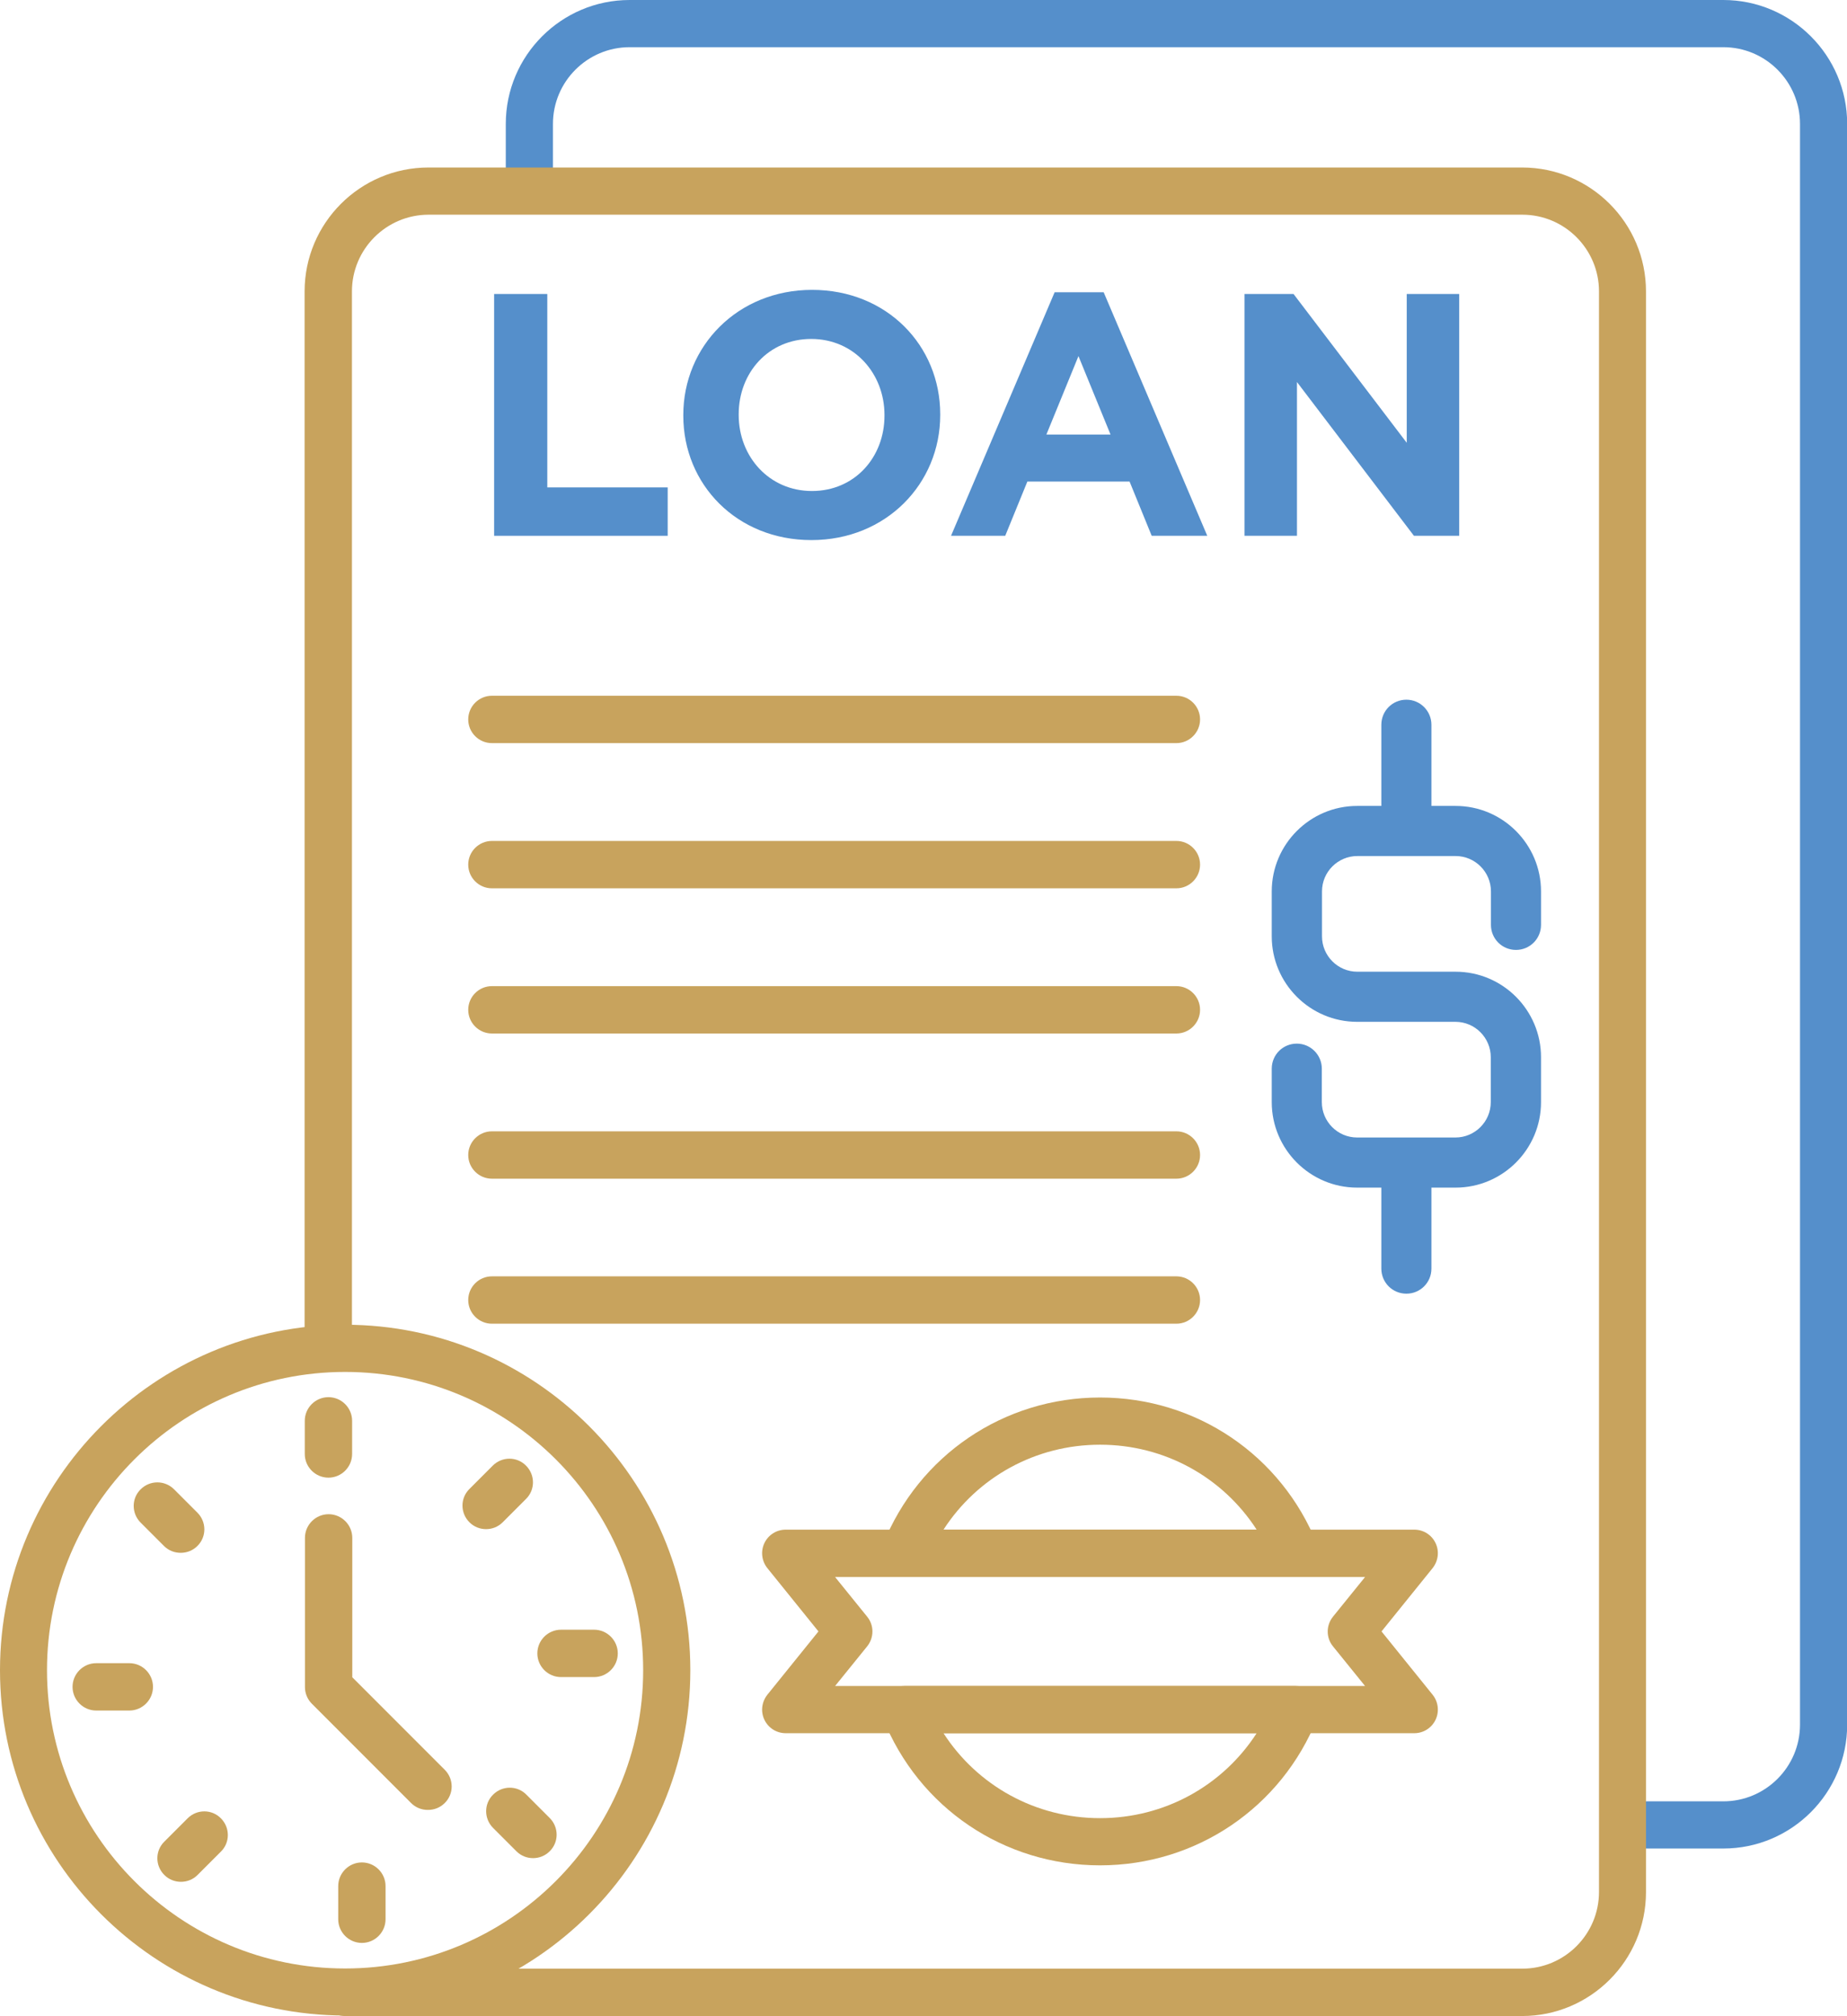 <?xml version="1.0" encoding="UTF-8"?>
<svg id="Layer_2" data-name="Layer 2" xmlns="http://www.w3.org/2000/svg" viewBox="0 0 107.69 117.47">
  <defs>
    <style>
      .cls-1 {
        fill: #558fcb;
      }

      .cls-2 {
        fill: #c8a35d;
      }
    </style>
  </defs>
  <g id="Layer_1-2" data-name="Layer 1">
    <g>
      <path class="cls-1" d="M100.48,107.71h-5.87v-2.75h5.87c2.46,0,4.47-2,4.47-4.47V7.22c0-2.46-2-4.47-4.47-4.47h-63.77c-2.46,0-4.47,2-4.47,4.47v3.92h-2.75v-3.92c0-3.98,3.24-7.22,7.22-7.22h63.77c3.98,0,7.22,3.24,7.22,7.22v93.27c0,3.98-3.24,7.22-7.22,7.22Z"/>
      <path class="cls-2" d="M88.76,117.47H20.12c-.76,0-1.38-.62-1.38-1.38s.62-1.38,1.38-1.38h68.64c2.46,0,4.47-2,4.47-4.47V16.98c0-2.46-2-4.47-4.47-4.47H24.99c-2.46,0-4.47,2-4.47,4.47v61.59c0,.76-.62,1.38-1.38,1.38s-1.38-.62-1.38-1.38V16.98c0-3.98,3.24-7.22,7.22-7.22h63.77c3.98,0,7.22,3.24,7.22,7.22v93.27c0,3.98-3.24,7.22-7.22,7.22Z"/>
      <path class="cls-2" d="M68.59,43.3H28.68c-.76,0-1.38-.62-1.38-1.38s.62-1.38,1.38-1.38h39.91c.76,0,1.38.62,1.38,1.38s-.62,1.38-1.38,1.38Z"/>
      <path class="cls-2" d="M68.59,51.76H28.68c-.76,0-1.38-.62-1.38-1.38s.62-1.38,1.38-1.38h39.91c.76,0,1.38.62,1.38,1.38s-.62,1.38-1.38,1.38Z"/>
      <path class="cls-2" d="M68.59,60.22H28.68c-.76,0-1.38-.62-1.38-1.38s.62-1.38,1.38-1.38h39.91c.76,0,1.38.62,1.38,1.38s-.62,1.38-1.38,1.38Z"/>
      <path class="cls-2" d="M68.59,68.68H28.68c-.76,0-1.38-.62-1.38-1.38s.62-1.38,1.38-1.38h39.91c.76,0,1.38.62,1.38,1.38s-.62,1.38-1.38,1.38Z"/>
      <path class="cls-2" d="M68.59,77.13H28.68c-.76,0-1.38-.62-1.38-1.38s.62-1.38,1.38-1.38h39.91c.76,0,1.38.62,1.38,1.38s-.62,1.38-1.38,1.38Z"/>
      <path class="cls-2" d="M82.46,100.99h-36.65c-.53,0-1.01-.3-1.24-.78-.23-.48-.16-1.04.17-1.46l2.98-3.69-2.98-3.69c-.33-.41-.4-.98-.17-1.46.23-.48.71-.78,1.24-.78h36.65c.53,0,1.01.3,1.24.78.23.48.16,1.04-.17,1.46l-2.98,3.69,2.98,3.69c.33.41.4.98.17,1.46-.23.48-.71.78-1.24.78ZM48.69,98.24h30.9l-1.87-2.31c-.41-.5-.41-1.22,0-1.73l1.87-2.31h-30.9l1.87,2.31c.41.5.41,1.22,0,1.73l-1.87,2.31Z"/>
      <path class="cls-2" d="M75.52,91.88h-22.76c-.46,0-.88-.23-1.14-.6s-.31-.86-.14-1.28c2.08-5.2,7.05-8.57,12.66-8.57s10.58,3.36,12.66,8.57c.17.42.12.9-.14,1.28s-.68.6-1.14.6ZM55.01,89.13h18.26c-1.98-3.06-5.37-4.95-9.13-4.95s-7.15,1.89-9.13,4.95Z"/>
      <path class="cls-2" d="M64.14,108.69c-5.61,0-10.58-3.36-12.66-8.57-.17-.42-.12-.9.14-1.28s.68-.6,1.14-.6h22.76c.46,0,.88.23,1.14.6s.31.86.14,1.28c-2.08,5.2-7.05,8.57-12.66,8.57ZM55.01,100.99c1.98,3.06,5.37,4.95,9.13,4.95s7.15-1.89,9.13-4.95h-18.26Z"/>
      <path class="cls-2" d="M20.12,117.44c-11.1,0-20.12-9.03-20.12-20.12s9.03-20.13,20.12-20.13,20.13,9.03,20.13,20.13-9.03,20.12-20.13,20.12ZM20.12,79.94c-9.58,0-17.38,7.79-17.38,17.38s7.79,17.38,17.38,17.38,17.38-7.79,17.38-17.38-7.79-17.38-17.38-17.38Z"/>
      <g>
        <path class="cls-1" d="M28.81,17.13h3.1v11.27h7.02v2.82h-10.12v-14.09Z"/>
        <path class="cls-1" d="M39.84,24.22v-.04c0-4,3.16-7.29,7.51-7.29s7.47,3.24,7.47,7.25v.04c0,4.01-3.16,7.29-7.51,7.29s-7.47-3.24-7.47-7.25ZM51.57,24.22v-.04c0-2.42-1.77-4.43-4.27-4.43s-4.23,1.97-4.23,4.39v.04c0,2.42,1.77,4.43,4.27,4.43s4.23-1.97,4.23-4.39Z"/>
        <path class="cls-1" d="M61.49,17.03h2.86l6.04,14.19h-3.24l-1.29-3.16h-5.96l-1.29,3.16h-3.16l6.04-14.19ZM64.75,25.32l-1.87-4.57-1.87,4.57h3.74Z"/>
        <path class="cls-1" d="M72.56,17.13h2.86l6.6,8.67v-8.67h3.06v14.09h-2.64l-6.82-8.96v8.96h-3.06v-14.09Z"/>
      </g>
      <path class="cls-1" d="M88.39,55.35c.81,0,1.46-.65,1.46-1.46v-1.95c0-2.74-2.23-4.98-4.98-4.98h-1.41v-4.73c0-.8-.65-1.46-1.46-1.46s-1.46.65-1.46,1.46v4.73h-1.41c-2.74,0-4.98,2.23-4.98,4.98v2.62c0,2.74,2.23,4.98,4.98,4.98h5.73c1.14,0,2.06.93,2.06,2.06v2.62c0,1.14-.93,2.06-2.06,2.06h-5.73c-1.14,0-2.06-.93-2.06-2.06v-1.95c0-.8-.65-1.46-1.46-1.46s-1.46.65-1.46,1.46v1.95c0,2.74,2.23,4.98,4.98,4.98h1.41v4.72c0,.81.65,1.46,1.46,1.46s1.46-.65,1.46-1.46v-4.72h1.41c2.74,0,4.98-2.23,4.98-4.98v-2.62c0-2.74-2.23-4.98-4.98-4.98h-5.73c-1.14,0-2.06-.93-2.06-2.06v-2.62c0-1.14.93-2.06,2.06-2.06h5.73c1.14,0,2.06.93,2.06,2.06v1.95c0,.81.65,1.46,1.46,1.46Z"/>
      <path class="cls-2" d="M19.15,86.1c-.76,0-1.38-.62-1.38-1.38v-1.93c0-.76.62-1.38,1.38-1.38s1.38.62,1.38,1.38v1.93c0,.76-.62,1.38-1.38,1.38Z"/>
      <path class="cls-2" d="M10.53,90.48c-.35,0-.7-.13-.97-.4l-1.36-1.36c-.54-.54-.54-1.41,0-1.94.54-.54,1.41-.54,1.95,0l1.36,1.36c.54.54.54,1.41,0,1.94-.27.27-.62.4-.97.4Z"/>
      <path class="cls-2" d="M7.54,99.67h-1.93c-.76,0-1.38-.62-1.38-1.38s.62-1.38,1.38-1.38h1.93c.76,0,1.38.62,1.38,1.38s-.62,1.38-1.38,1.38Z"/>
      <path class="cls-2" d="M10.55,109.65c-.35,0-.7-.13-.97-.4-.54-.54-.54-1.41,0-1.94l1.36-1.36c.54-.54,1.41-.54,1.94,0,.54.54.54,1.41,0,1.94l-1.36,1.36c-.27.27-.62.4-.97.4Z"/>
      <path class="cls-2" d="M21.1,113.21c-.76,0-1.38-.62-1.38-1.38v-1.93c0-.76.62-1.38,1.38-1.38s1.38.62,1.38,1.38v1.93c0,.76-.62,1.38-1.38,1.38Z"/>
      <path class="cls-2" d="M31.08,108.27c-.35,0-.7-.13-.97-.4l-1.36-1.36c-.54-.54-.54-1.41,0-1.94.54-.54,1.41-.54,1.94,0l1.36,1.36c.54.54.54,1.41,0,1.94-.27.27-.62.4-.97.4Z"/>
      <path class="cls-2" d="M34.64,97.72h-1.93c-.76,0-1.38-.62-1.38-1.38s.62-1.38,1.38-1.38h1.93c.76,0,1.38.62,1.38,1.38s-.62,1.38-1.38,1.38Z"/>
      <path class="cls-2" d="M28.34,89.1c-.35,0-.7-.13-.97-.4-.54-.54-.54-1.41,0-1.94l1.36-1.36c.54-.54,1.41-.54,1.94,0,.54.54.54,1.41,0,1.94l-1.36,1.36c-.27.27-.62.4-.97.4Z"/>
      <path class="cls-2" d="M24.94,105.46c-.35,0-.7-.13-.97-.4l-5.79-5.79c-.26-.26-.4-.61-.4-.97v-8.69c0-.76.62-1.38,1.38-1.38s1.38.62,1.38,1.38v8.12l5.39,5.39c.54.54.54,1.41,0,1.94-.27.27-.62.4-.97.4Z"/>
    </g>
  </g>
</svg>